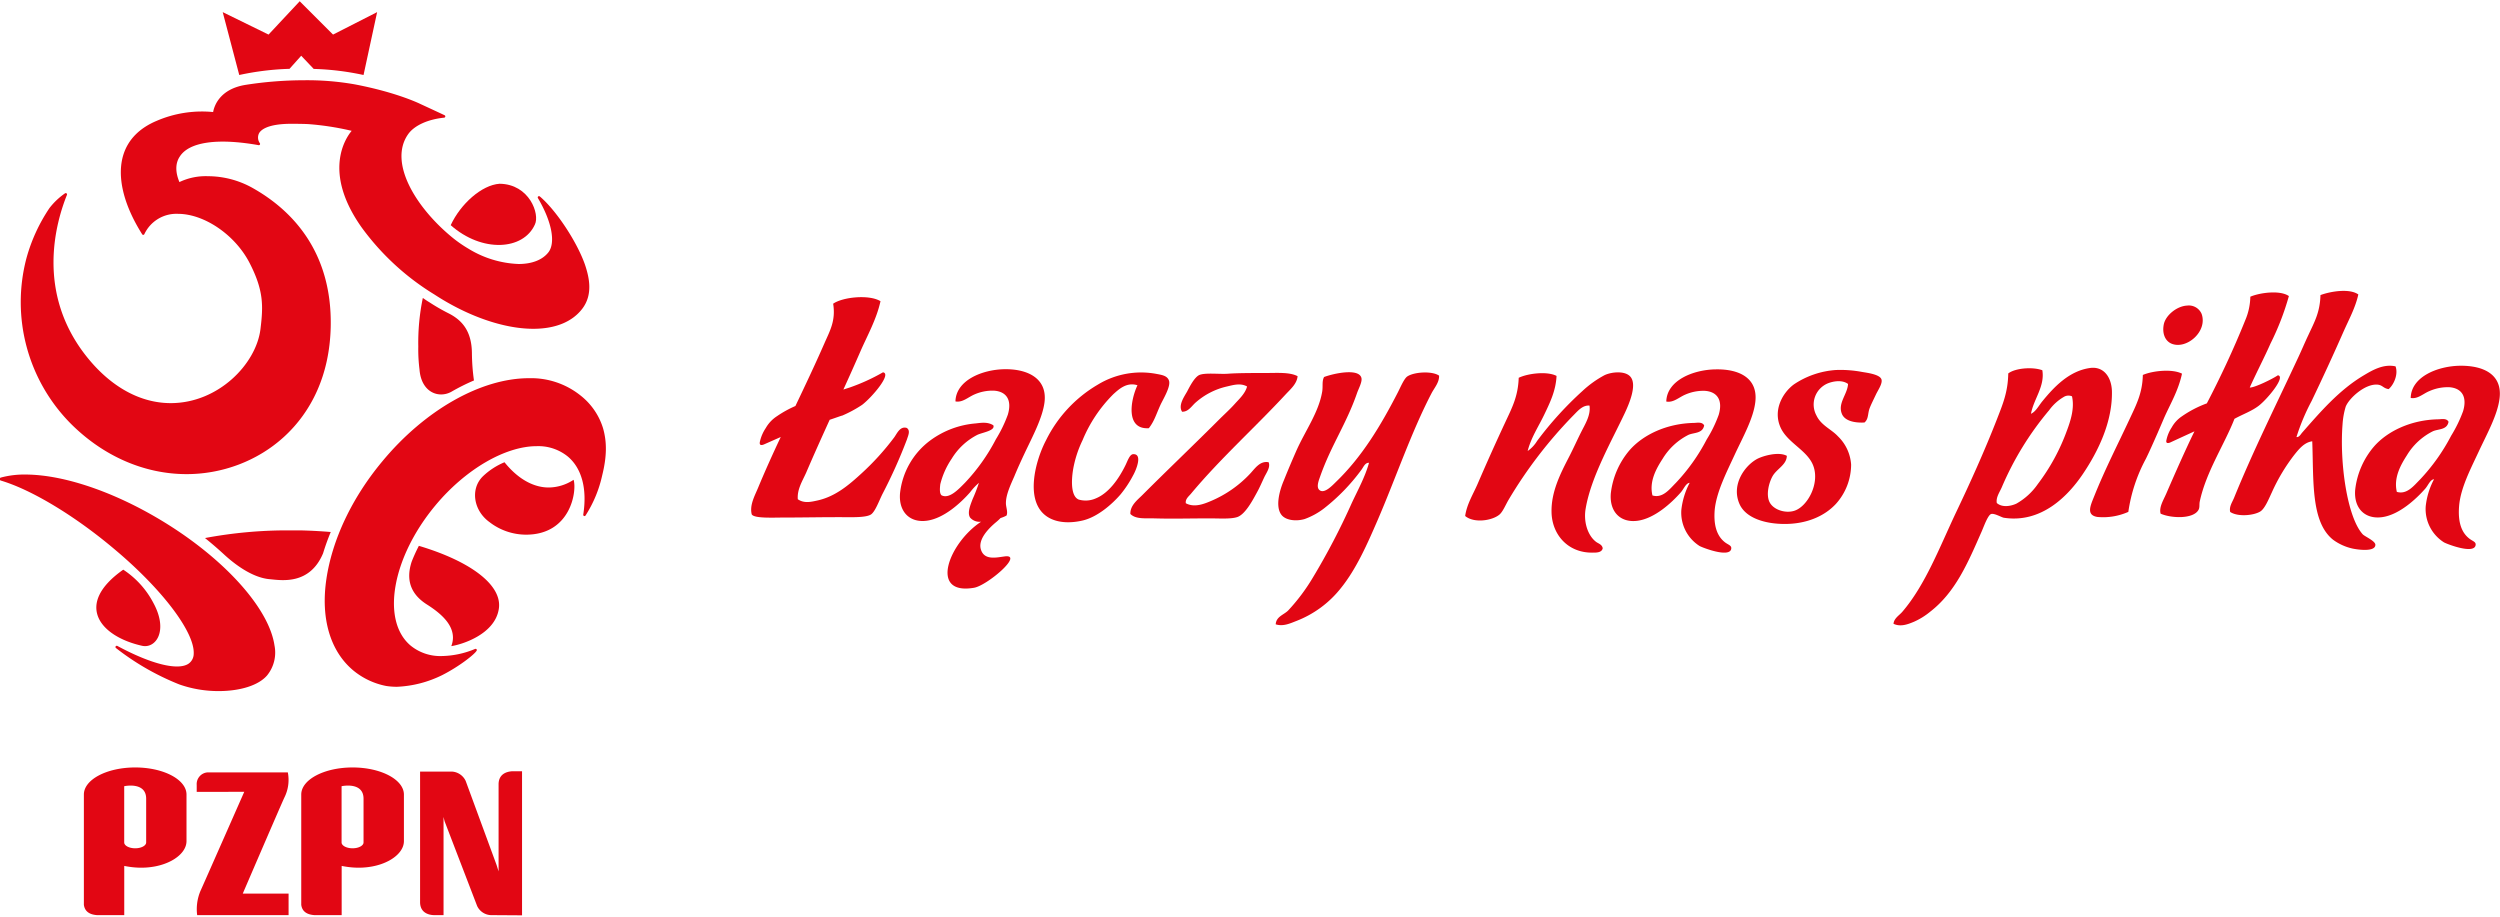 <svg id="Warstwa_1" data-name="Warstwa 1" xmlns="http://www.w3.org/2000/svg" viewBox="0 0 600 220"><defs><style>.cls-1{fill:#e20613;fill-rule:evenodd;}</style></defs><path class="cls-1" d="M69.48,16.52l2.81-3.14,3,3.16A64.54,64.54,0,0,1,87.25,18L90.51,2.91,79.93,8.3l-8-8-7.48,8-11-5.39L57.42,18A65.57,65.57,0,0,1,69.48,16.52Z"/><path class="cls-1" d="M36.82,144.72a21.42,21.42,0,0,0-7.24-8c-11.84,8.33-5.65,16,4.52,18.27C37.38,155.71,40.47,151.44,36.82,144.72Z"/><path class="cls-1" d="M131.7,117c-3.87,0-7.57-2.26-10.62-6.06a16.88,16.88,0,0,0-5.19,3.38c-3.06,3-2.28,8.21,1.61,11a14.36,14.36,0,0,0,8.74,3c10.84,0,12.25-10.65,11.42-13.17A11,11,0,0,1,131.7,117Z"/><path class="cls-1" d="M128.37,53.89c1.23-2.47-1.29-9.7-8.47-9.79-4.3.3-9.36,4.84-11.73,9.94C115.67,60.7,125.6,60.08,128.37,53.89Z"/><path class="cls-1" d="M107.46,75.1A47.28,47.28,0,0,1,103,72.51c-.52-.3-1-.64-1.52-1a52.55,52.55,0,0,0-1.09,11.66,38.31,38.31,0,0,0,.29,5.5c.42,5.51,4.59,7,7.6,5.38a49.87,49.87,0,0,1,5.47-2.74,49.69,49.69,0,0,1-.49-6.55C113.21,79.2,110.65,76.66,107.46,75.1Z"/><path class="cls-1" d="M119.7,146.23c1-5.72-6.67-11.5-19.17-15.23a39.27,39.27,0,0,0-1.72,3.78c-1.69,5.1.44,8.26,3.64,10.29,3.86,2.44,6.27,5,6.26,8a5.83,5.83,0,0,1-.4,2C110.83,154.7,118.7,152.27,119.7,146.23Z"/><path class="cls-1" d="M69.39,127.29a107.24,107.24,0,0,0-20.19,1.84q2.38,1.92,4.51,3.88c2.3,2.13,6.69,5.64,11.06,6,2.74.25,9.55,1.46,12.77-6.22.52-1.7,1.13-3.41,1.84-5.11q-3.59-.3-7.31-.39Z"/><path class="cls-1" d="M144.72,102.74A15.9,15.9,0,0,0,139.43,95a19,19,0,0,0-12.5-4.23c-11.48,0-25,7.65-35.21,20-7.3,8.77-12,18.79-13.39,28.23s.93,17.25,6.39,21.85a17.71,17.71,0,0,0,8,3.79,17.27,17.27,0,0,0,2.52.19h0a27,27,0,0,0,10.92-2.82c3.94-2,7.65-4.88,8.22-5.82a.32.32,0,0,0,0-.36.33.33,0,0,0-.35-.09,21.4,21.4,0,0,1-8,1.71,11.24,11.24,0,0,1-7.46-2.49c-7.15-6-4.51-21.12,5.9-33.63,7.19-8.65,16.75-14.25,24.35-14.25a11.22,11.22,0,0,1,7.47,2.5c3.35,2.83,4.66,7.77,3.69,13.93a.31.31,0,0,0,.19.33.3.3,0,0,0,.36-.12,29.64,29.64,0,0,0,4-9.64C145.65,109.56,145.69,106.09,144.72,102.74Z"/><path class="cls-1" d="M46.49,156.93a2.9,2.9,0,0,1-1.26,2.37c-2.57,1.69-9,.07-17.07-4.28a.31.31,0,0,0-.4.11.31.31,0,0,0,.08.41A61.72,61.72,0,0,0,43,164.25a28.18,28.18,0,0,0,9.46,1.61c5.28,0,9.64-1.41,11.65-3.77a8.7,8.7,0,0,0,1.76-7.22c-1.25-8.45-11-19.65-24.82-28.52-12.17-7.8-25.25-12.46-35-12.46a21.43,21.43,0,0,0-5.9.74c-.16.05-.22.33-.18.49a.32.32,0,0,0,.21.21c7.38,2.19,17.81,8.48,27.21,16.41C39,141.45,46.78,151.81,46.49,156.93Z"/><path class="cls-1" d="M44.78,113.79c16.78,0,34.05-12.11,34.59-35.27.43-18.72-10-28.5-18.75-33.41a22,22,0,0,0-10.7-2.82,14.64,14.64,0,0,0-6.86,1.41c-1-2.39-1-4.5.09-6.13,2.23-3.49,9-4.49,18.92-2.73a.3.3,0,0,0,.3-.13.3.3,0,0,0,0-.33A2.34,2.34,0,0,1,62.16,32c.47-.86,2.12-2.29,7.81-2.29,0,0,2.61,0,4.08.08A66.61,66.61,0,0,1,84.4,31.4c-1.48,1.77-7,9.92,2.4,23.19a60.76,60.76,0,0,0,17.46,16.09c8,5.23,16.69,8.23,23.72,8.23h0c5.32,0,9.4-1.68,11.8-4.86,2.55-3.39,1.66-7.43.6-10.57-1.93-5.48-6.89-13-10.82-16.33a.32.32,0,0,0-.4,0,.32.32,0,0,0-.06.39c3.31,5.59,4.3,10.68,2.53,13-1.41,1.82-3.95,2.82-7.15,2.82a24.71,24.71,0,0,1-12-3.64,31,31,0,0,1-3.76-2.59C99.77,49.86,93.21,39,97.93,32.24c1.45-2.09,4.7-3.6,8.68-4a.31.31,0,0,0,.1-.58c-1.58-.75-5.81-2.7-5.81-2.7s-5.47-2.74-15.68-4.7a65.67,65.67,0,0,0-12.23-1,91.4,91.4,0,0,0-14,1.1c-6.31,1-7.59,5.14-7.84,6.53A27.49,27.49,0,0,0,37.61,29c-4.16,1.75-6.85,4.49-8,8.14-1.61,5.17,0,11.94,4.5,19.07a.3.3,0,0,0,.53,0,8.48,8.48,0,0,1,8.05-4.89c6.35,0,13.74,5.06,17.2,11.77s3.28,10.44,2.63,15.83c-1,8.43-10.12,17.83-21.54,17.83-7.27,0-14.35-3.85-20.16-11.13C8.5,70.17,13.45,53.3,16.07,46.76a.31.31,0,0,0-.45-.37,16.76,16.76,0,0,0-3.75,3.55A40.93,40.93,0,0,0,6.32,62.07,41.42,41.42,0,0,0,17,101.69C24.81,109.49,34.66,113.79,44.78,113.79Z"/><path class="cls-1" d="M69.08,185.38H49.73a2.82,2.82,0,0,0-2.52,3v1.66H58.62S49,211.87,48.1,213.85a11.27,11.27,0,0,0-.78,5.78H69.26v-5.16h-11s9-20.93,10-23.08A9.42,9.42,0,0,0,69.08,185.38Z"/><path class="cls-1" d="M32.45,184.19c-6.81,0-12.32,2.91-12.32,6.5v26.47c.26,1.9,1.81,2.37,3.15,2.47h6.54V207.82a21.91,21.91,0,0,0,2.63.37c6.83.53,12.31-2.73,12.31-6.32V190.69C44.76,187.1,39.25,184.19,32.45,184.19Zm2.63,18c0,.77-1.18,1.4-2.63,1.4s-2.64-.63-2.64-1.4V188.69s5.27-1.16,5.27,3Z"/><path class="cls-1" d="M84.62,184.19c-6.81,0-12.32,2.91-12.32,6.5v26.47c.25,1.9,1.8,2.37,3.15,2.47H82V207.82a21.63,21.63,0,0,0,2.63.37c6.83.53,12.31-2.73,12.31-6.32V190.69C96.93,187.1,91.41,184.19,84.62,184.19Zm2.63,18c0,.77-1.18,1.4-2.63,1.4s-2.64-.63-2.64-1.4V188.69s5.27-1.16,5.27,3Z"/><path class="cls-1" d="M119.66,188.13v21l-.49-1.56-7.4-20.13a3.89,3.89,0,0,0-3.29-2.26h-7.66v31.45c.07,2.3,1.82,2.94,3.28,3h2.35V196.07l.24,1,7.82,20.36a3.81,3.81,0,0,0,3.28,2.2l7.5.05V185.1h-2.35C121.47,185.19,119.73,185.82,119.66,188.13Z"/><path class="cls-1" d="M567.05,128.23c-3.74-4.13-5.56-17.15-4.84-26.37a18.76,18.76,0,0,1,.75-4.24c.76-2,4.69-5.63,7.73-5.3,1.16.14,1.28.86,2.58,1.07,1.2-1,2.37-3.51,1.66-5.46-2.86-.64-5.5.88-7.57,2.12-6,3.55-10.54,8.9-14.85,13.79-.33.38-.71,1.14-1.36,1.06a50.47,50.47,0,0,1,3.63-8.65c2.69-5.61,5.23-11.13,7.73-16.8,1.26-2.84,2.79-5.62,3.49-8.78-2.14-1.52-6.74-.73-9.09.15-.1,4.12-1.45,6.46-2.88,9.55-.95,2-1.83,4.13-2.73,6-5.26,11.28-10.51,21.76-15.15,33.17-.42,1-1.21,2.11-.9,3.33,1.94,1.27,5.8.81,7.26-.14,1.09-.72,2-3,2.73-4.55a44.22,44.22,0,0,1,5.45-9.09c1.1-1.36,2.35-2.92,4.25-3.18.36,9.43-.37,19.35,5,23.63a12.41,12.41,0,0,0,4.7,2.12c1.2.26,5.46.87,5.45-.91C570.08,129.82,567.56,128.77,567.05,128.23Z"/><path class="cls-1" d="M590.38,87.78c-5.25.07-11.7,2.59-11.81,7.73,1.69.32,3-1.06,4.54-1.67a10.9,10.9,0,0,1,4.7-.91c3.06.21,4.36,2.33,3.33,5.76a32.61,32.61,0,0,1-2.87,5.9,46.79,46.79,0,0,1-7.43,10.46c-1.51,1.5-3.16,3.72-5.6,3-.81-3.4.94-6.48,2.42-8.79a15.21,15.21,0,0,1,6.22-5.75c1.31-.6,3.41-.28,3.77-2.28-.46-.92-1.71-.61-2.42-.6-6.67.12-12.29,2.91-15.44,6.5a19.25,19.25,0,0,0-4.55,10.46c-.35,4.51,2.45,7.1,6.51,6.52s8.08-4.3,10.3-6.82c.71-.8,1.2-2.21,2.12-2.27a17.72,17.72,0,0,0-2,6.51,9.45,9.45,0,0,0,4.39,8.64c.66.38,7.07,2.87,7.57.75.21-.89-.67-1-1.51-1.67-2.06-1.6-2.73-4.34-2.43-7.87.38-4.32,2.73-8.77,4.7-13s4.51-8.76,5-12.73C600.62,89.92,596.14,87.71,590.38,87.78Z"/><path class="cls-1" d="M521.12,82.46c3.58,1.54,8.77-2.87,7.27-7.12a3.33,3.33,0,0,0-3.48-2c-2.49.12-5.19,2.36-5.61,4.55S519.66,81.82,521.12,82.46Z"/><path class="cls-1" d="M501.67,88.31c-5.18.69-8.87,4.78-11.51,8-.87,1.06-1.55,2.47-2.73,3,.66-3.57,3.37-6.56,2.73-10.45-2.36-.87-6.55-.51-8.18.77-.07,4.48-1.34,7.44-2.72,11-3,7.69-6.5,15.4-9.7,22.12-4,8.43-7.44,17.6-13,24.08-.73.86-2,1.55-2.12,2.88,1.69.82,3.5.1,4.85-.46a16.82,16.82,0,0,0,3.93-2.42c6.13-4.74,9.07-11.75,12.43-19.39.53-1.23,1.48-3.91,2.27-4.09s2.47.82,3,.91c9.07,1.39,15.46-5.31,18.94-10.46,3.73-5.52,7.18-12.64,7-20C506.72,90.38,504.8,87.91,501.67,88.31Zm-5.6,15a48.67,48.67,0,0,1-7,12.87,15.49,15.49,0,0,1-5.15,4.7c-1.29.59-3.38,1-4.69-.16-.23-1.35.66-2.54,1.2-3.78a73,73,0,0,1,11.36-18.48,11.45,11.45,0,0,1,3.49-3.18,2.13,2.13,0,0,1,2-.16C497.91,97.91,497,100.81,496.07,103.32Z"/><path class="cls-1" d="M523.68,89.68c-2.36-1.21-7.07-.7-9.4.31-.09,4.37-1.59,7.19-3.18,10.6-2.83,6.08-5.89,12-8.48,18.48-.93,2.32-2,4.55.76,5a14.86,14.86,0,0,0,7.42-1.22A38.28,38.28,0,0,1,515,110.13c1.57-3.17,4.39-9.85,4.39-9.85C520.93,96.83,522.8,93.75,523.68,89.68Z"/><path class="cls-1" d="M542.15,97.34c2.12-1.66,6.51-7,4.54-7.27-1.36.92-5.62,3-6.75,2.94,1.61-3.61,3.41-7,5-10.6a63.69,63.69,0,0,0,4.39-11.35c-2.1-1.49-7-.82-9.25.15a15,15,0,0,1-1.2,5.6c-2.81,7-6,13.79-9.24,20a26.2,26.2,0,0,0-6,3.12,7.66,7.66,0,0,0-2.43,2.65,8.81,8.81,0,0,0-1.26,3c-.08.32-.18,1,.83.65,2.16-1,4.47-2.06,5.89-2.71-2.22,4.54-4.77,10.33-6.75,14.91-.7,1.61-1.8,3.33-1.37,4.85,2.56,1.14,7.86,1.33,9.09-.91.34-.61.15-1.27.3-2,1.52-7.15,6-13.83,8.33-19.85C538.17,99.46,540.49,98.65,542.15,97.34Z"/><path class="cls-1" d="M416.27,109.25c2-4.31,4.52-8.75,5-12.72.71-5.74-3.78-8-9.54-7.88-5.25.07-11.69,2.59-11.82,7.72,1.71.32,3-1,4.55-1.66a10.75,10.75,0,0,1,4.7-.91c3.06.21,4.35,2.33,3.33,5.76a31.18,31.18,0,0,1-2.88,5.91,46.08,46.08,0,0,1-7.42,10.44c-1.51,1.51-3.15,3.73-5.6,3-.82-3.38.93-6.47,2.42-8.77a15.3,15.3,0,0,1,6.21-5.77c1.31-.59,3.41-.28,3.78-2.27-.47-.91-1.71-.62-2.41-.6-6.68.12-12.3,2.91-15.46,6.51a19.32,19.32,0,0,0-4.54,10.45c-.34,4.51,2.45,7.1,6.51,6.51s8.08-4.28,10.3-6.81c.71-.8,1.21-2.22,2.12-2.28a18.21,18.21,0,0,0-2,6.52,9.47,9.47,0,0,0,4.38,8.64c.67.38,7.08,2.87,7.58.75.21-.88-.67-1-1.52-1.66-2.05-1.61-2.73-4.36-2.42-7.88C412,118,414.3,113.51,416.27,109.25Z"/><path class="cls-1" d="M446.87,89.26a28.18,28.18,0,0,0-6.21-.46,20.5,20.5,0,0,0-10.16,3.48c-2.61,1.94-5.06,6.1-3.17,10.31,1.68,3.75,6.49,5.47,7.87,9.23,1.58,4.28-1.42,9.75-4.54,10.76-2.2.72-5.24-.27-6.06-2.27-.68-1.65-.16-4.18.75-5.91,1-1.88,3.44-2.79,3.49-5-1.42-.76-3.59-.43-5.16,0A12.43,12.43,0,0,0,422,110c-3,1.43-6.61,6.12-4.54,10.91,1.5,3.5,6.32,4.85,10.9,4.84,5.08,0,9.45-1.77,12.28-4.84a14.17,14.17,0,0,0,3.63-9.4,10.38,10.38,0,0,0-3.18-6.81c-1.56-1.69-4-2.57-5.15-5A5.5,5.5,0,0,1,438.69,92c1.27-.5,3.4-.91,4.84.15-.13,2.46-2.49,4.59-1.5,7.12.67,1.77,3.11,2.26,5.44,2.13,1-.82.76-2.07,1.21-3.34.32-.88,1-2.22,1.52-3.33s1.63-2.65,1.36-3.64C451.22,89.81,447.89,89.45,446.87,89.26Z"/><path class="cls-1" d="M383,130c-2-1.56-3-4.87-2.43-8,1.3-7.61,6.23-16.16,9.39-22.88,1.07-2.29,2.83-6.47,1.51-8.48-1.12-1.73-4.55-1.45-6.36-.61a25.09,25.09,0,0,0-5.3,3.79,83.08,83.08,0,0,0-10.9,12,8,8,0,0,1-2.27,2.42c.81-3.2,2.57-5.8,3.93-8.63s2.84-5.81,3-9.39c-2.33-1.21-7-.56-9.08.45-.15,4.47-1.6,7.18-3.19,10.6-2.45,5.25-4.49,9.81-6.66,14.84-1.09,2.52-2.6,4.89-3,7.73,2.11,1.78,6.42,1.13,8.18-.3.85-.68,1.5-2.34,2.27-3.64a107.42,107.42,0,0,1,15.6-20.29c1-1,2.14-2.41,3.79-2.27.33,2.28-1,4.36-2,6.35s-1.86,3.93-2.88,5.91c-2,3.88-4.35,8.37-4.23,13.34.11,5.41,4,9.85,10,9.69.77,0,2.09,0,2.28-1.06C384.48,130.61,383.5,130.43,383,130Z"/><path class="cls-1" d="M272,109c-.92,0-1.43,1.81-2,2.88-1.56,3.12-3.91,6.47-7,7.73a6,6,0,0,1-4.1.29c-1.85-.75-1.83-4.35-1.35-7.26a26.66,26.66,0,0,1,2.27-7,33.77,33.77,0,0,1,7.42-11.07c1.29-1.15,3.17-2.93,5.75-2.11-1.66,3.53-2.93,10.67,2.73,10.31,1.3-1.66,1.75-3.29,2.73-5.46.61-1.37,2.56-4.46,2.12-5.91-.38-1.23-1.69-1.41-3-1.66a19.94,19.94,0,0,0-14.09,2.57,31.76,31.76,0,0,0-12.42,13.33c-2.63,5-5.29,14.94.45,18.48,2.56,1.58,5.95,1.39,8.49.76,3.41-.86,6.8-3.76,8.93-6.22a26.46,26.46,0,0,0,3-4.54C272.58,113,274.34,108.93,272,109Z"/><path class="cls-1" d="M337.78,90.33c-.77.5-1.59,2.44-2.27,3.79-4.22,8.22-8.7,15.58-14.85,21.51-1,1-2.67,2.72-3.79,2.12s-.4-2.34,0-3.49c2.62-7.41,6.25-12.52,8.79-19.84.42-1.23,1.36-2.83,1.06-3.79-.71-2.3-6.66-1-8.94-.15-.55,1-.24,2.16-.45,3.49-.83,5-4.05,9.36-6.22,14.24-.95,2.17-1.92,4.42-3,7.12-1,2.35-2.07,6.17-.61,8.17,1,1.39,3.53,1.68,5.61,1.07a17.11,17.11,0,0,0,4.69-2.58,47,47,0,0,0,8.94-9.24c.47-.61.88-1.76,1.82-1.67-.92,3.33-2.61,6.4-4.09,9.55a165.92,165.92,0,0,1-9.39,18,45.92,45.92,0,0,1-5.91,7.88c-1.07,1.07-2.88,1.45-3,3.33,1.76.56,3.41-.2,4.84-.76a25.21,25.21,0,0,0,10.76-7.88c3.72-4.58,6.37-10.62,8.79-16.2,4.42-10.22,8.12-21.23,13-30.6.7-1.34,1.89-2.63,1.82-4.24C343.77,89,339.45,89.24,337.78,90.33Z"/><path class="cls-1" d="M299.91,113.81a27.62,27.62,0,0,1-9.09,6.35c-1.7.73-4.13,1.76-6.22.62-.17-1,.7-1.65,1.22-2.27,7.07-8.48,15.48-16,22.87-24,1.1-1.16,2.6-2.48,2.73-4.23-1.93-1-4.88-.76-7.73-.76s-6.51,0-8.78.16c-2.07.18-5.47-.28-7,.29-1.23.48-2.48,3-3,4-.79,1.37-2.17,3.35-1.21,4.84,1.52.07,2.33-1.43,3.33-2.27a17,17,0,0,1,7.42-3.78c1.41-.32,3.25-.92,4.85,0-.47,1.73-1.9,3-3,4.23s-2.44,2.43-3.64,3.63c-6.12,6.12-12.47,12.17-18.49,18.19-1.2,1.2-2.95,2.51-2.88,4.54,1.31,1.31,3.6,1,5.76,1.06,4.22.13,8.79,0,13.33,0,2.32,0,4.9.2,6.52-.3,2-.63,3.87-4.29,4.84-6.06.59-1.06,1.13-2.34,1.67-3.48s1.55-2.43,1.06-3.63C302.33,110.52,301.12,112.57,299.91,113.81Z"/><path class="cls-1" d="M217.61,102.7c-1.61-.47-2.33,1.35-3,2.27a62.19,62.19,0,0,1-8,8.79c-2.79,2.54-6.07,5.41-10.44,6.36-1.42.31-3.19.77-4.7-.31-.18-2.38,1.12-4.38,2-6.35,1.85-4.32,3.75-8.52,5.65-12.71,1.61-.53,2.84-1,3-1a29.45,29.45,0,0,0,4.79-2.59c2.35-1.79,7.2-7.48,5-7.8a46.91,46.91,0,0,1-8,3.65l-1.5.48q2.06-4.5,4.06-9.09c1.69-3.88,3.88-7.73,4.85-12.11-2.7-1.67-9.09-1-11.36.6.65,4.12-.79,6.49-2.12,9.55-2.26,5.16-4.62,10.12-6.94,15a26.21,26.21,0,0,0-4.43,2.45,8.25,8.25,0,0,0-2.69,2.85,9.56,9.56,0,0,0-1.4,3.24c-.08.36-.18,1.13.93.7l4.07-1.8c-1.89,4-3.73,8.07-5.45,12.21-.8,1.93-2.07,4.15-1.51,6.37.61,1,5.19.75,7.58.75,5.1,0,8.65-.1,14.23-.09,2.23,0,5.62.14,6.82-.66,1-.69,1.92-3.24,2.72-4.86a122,122,0,0,0,5.91-13.17C217.89,104.67,218.61,103.34,217.61,102.7Z"/><path class="cls-1" d="M241.13,88.61c-5.39.07-11.71,2.67-11.82,7.73,1.7.32,3-1,4.55-1.67a10.71,10.71,0,0,1,4.69-.91c3.07.2,4.36,2.33,3.33,5.76a32,32,0,0,1-2.87,5.91,45.87,45.87,0,0,1-7.43,10.45c-1.5,1.51-3.73,3.94-5.6,3-.55-.46-.41-1.81-.31-2.67a19.08,19.08,0,0,1,2.73-6.11,15.47,15.47,0,0,1,6.21-5.76c1.32-.58,4.3-1,3.79-2.27-1.36-.87-2.94-.6-4.24-.45a21.32,21.32,0,0,0-10.9,4.09A18.18,18.18,0,0,0,216,118.46c-.33,4.47,2.44,7.09,6.52,6.5s8.08-4.28,10.3-6.81a14.64,14.64,0,0,1,2.12-2.27,39.52,39.52,0,0,1-1.52,3.93c-.44,1.19-1.35,3.21-.6,4.4a3,3,0,0,0,2.65,1c-7.73,5.06-12.65,17.76-1.68,15.85,3.15-.55,12.06-8.15,7.33-7.52-2,.26-4.91,1-5.71-1.68-.72-2.4,1.79-5,3.72-6.6a12.32,12.32,0,0,0,1-.93,7.65,7.65,0,0,0,1.44-.6c.38-.88-.16-2-.15-3,0-1.91,1-4.12,2-6.37.78-1.9,1.67-3.84,2.57-5.75,1.87-3.94,4.25-8.41,4.7-12.12C251.36,90.81,246.63,88.54,241.13,88.61Z"/></svg>